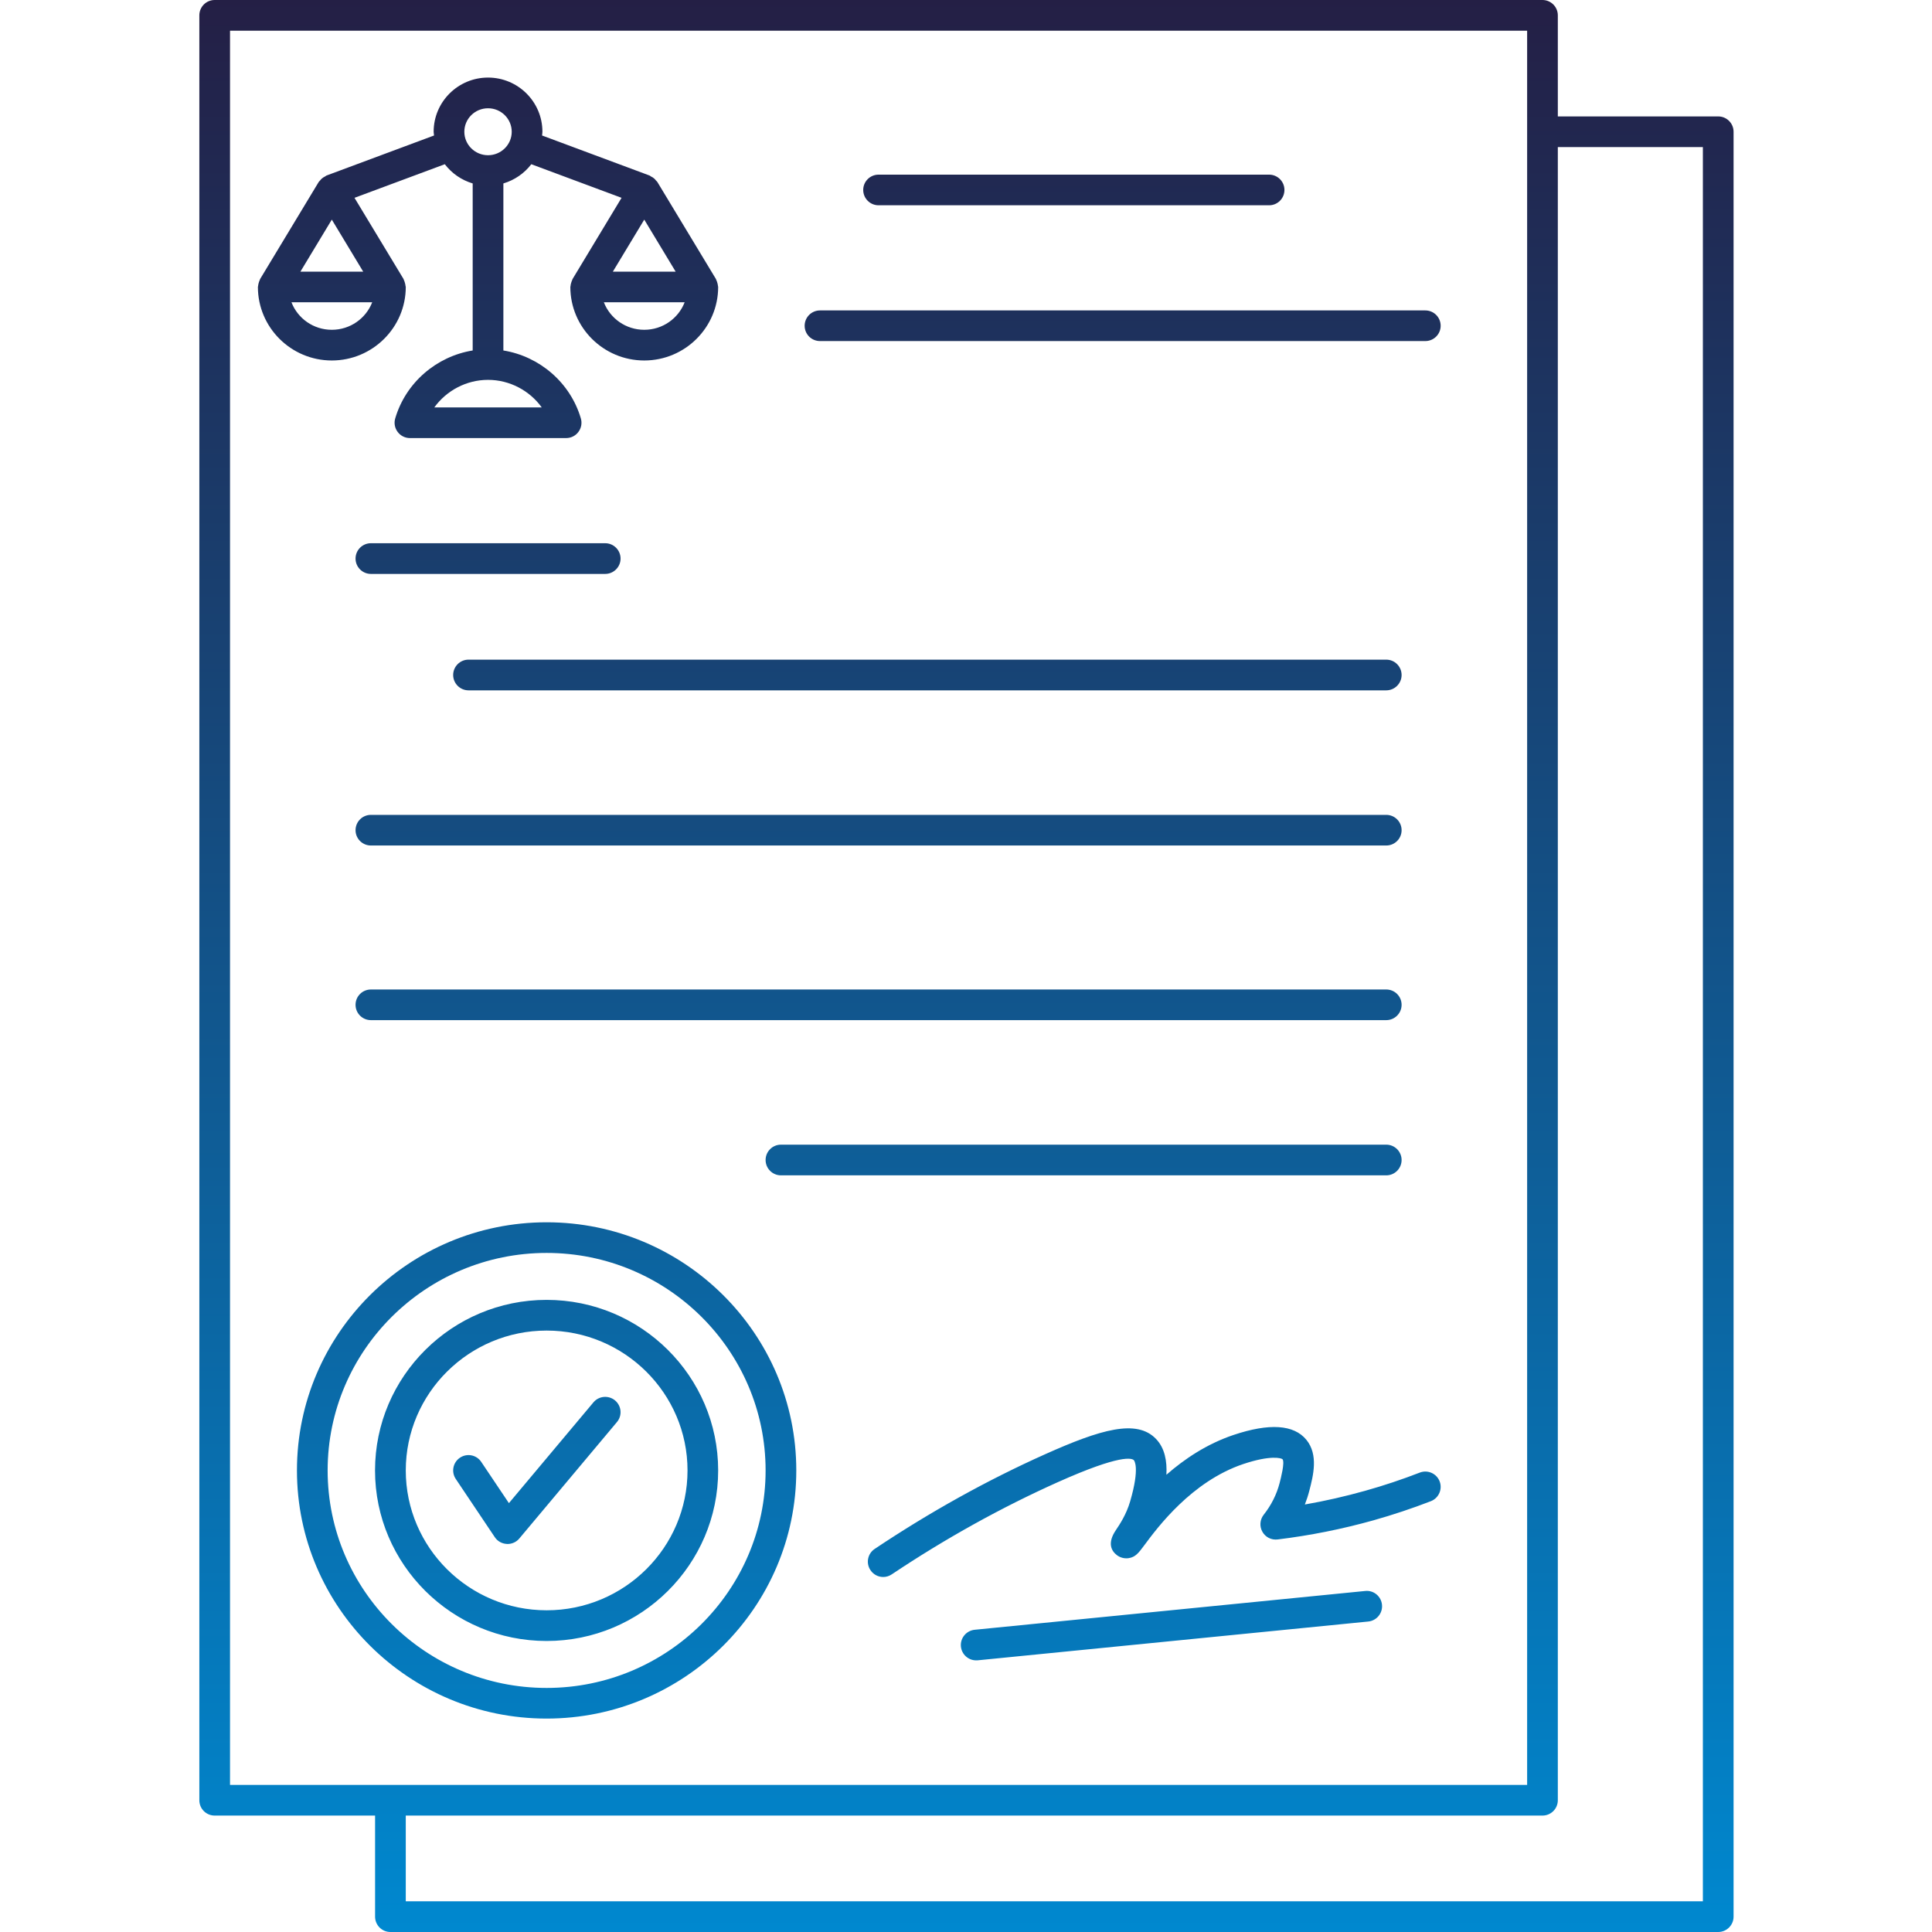 <?xml version="1.0" encoding="UTF-8"?>
<svg xmlns="http://www.w3.org/2000/svg" xmlns:xlink="http://www.w3.org/1999/xlink" width="200" zoomAndPan="magnify" viewBox="0 0 150 150" height="200" preserveAspectRatio="xMidYMid meet" version="1.0">
  <defs>
    <clipPath id="7985670bb3">
      <path d="M 15.41 0 L 134.66 0 L 134.66 150 L 15.41 150 Z M 15.41 0 " clip-rule="nonzero"></path>
    </clipPath>
    <clipPath id="c9fe1a3101">
      <path d="M 16.668 140.961 L 29.121 140.961 L 29.121 148.809 C 29.121 149.465 29.652 150 30.312 150 L 133.402 150 C 134.059 150 134.594 149.465 134.594 148.809 L 134.594 10.23 C 134.594 9.57 134.059 9.039 133.402 9.039 L 120.949 9.039 L 120.949 1.191 C 120.949 0.535 120.414 0 119.758 0 L 16.668 0 C 16.008 0 15.477 0.535 15.477 1.191 L 15.477 139.77 C 15.477 140.43 16.008 140.961 16.668 140.961 Z M 132.211 11.418 L 132.211 147.617 L 31.504 147.617 L 31.504 140.961 L 119.758 140.961 C 120.414 140.961 120.949 140.43 120.949 139.77 L 120.949 11.418 Z M 17.859 2.383 L 118.566 2.383 L 118.566 138.582 L 17.859 138.582 Z M 31.504 22.277 C 31.504 22.25 31.488 22.227 31.484 22.199 C 31.48 22.117 31.461 22.043 31.438 21.965 C 31.418 21.887 31.395 21.812 31.359 21.742 C 31.344 21.715 31.344 21.688 31.332 21.664 L 27.523 15.359 L 34.535 12.75 C 35.074 13.457 35.824 13.98 36.699 14.242 L 36.699 27.211 C 33.887 27.668 31.5 29.707 30.684 32.488 C 30.578 32.848 30.648 33.234 30.875 33.535 C 31.098 33.836 31.453 34.012 31.828 34.012 L 43.953 34.012 C 44.332 34.012 44.684 33.836 44.906 33.535 C 45.133 33.234 45.203 32.848 45.098 32.488 C 44.281 29.707 41.895 27.668 39.082 27.211 L 39.082 14.242 C 39.957 13.98 40.711 13.457 41.25 12.75 L 48.258 15.359 L 44.453 21.664 C 44.438 21.688 44.438 21.715 44.426 21.742 C 44.387 21.812 44.367 21.887 44.344 21.965 C 44.32 22.043 44.301 22.117 44.297 22.199 C 44.293 22.227 44.281 22.25 44.281 22.277 C 44.281 25.426 46.855 27.988 50.02 27.988 C 53.184 27.988 55.758 25.426 55.758 22.277 C 55.758 22.25 55.746 22.227 55.742 22.199 C 55.738 22.117 55.715 22.043 55.695 21.965 C 55.676 21.887 55.652 21.812 55.613 21.742 C 55.602 21.715 55.602 21.688 55.586 21.664 L 51.039 14.133 C 51.012 14.086 50.969 14.059 50.934 14.02 C 50.891 13.961 50.848 13.91 50.793 13.863 C 50.715 13.793 50.633 13.742 50.539 13.699 C 50.5 13.68 50.477 13.645 50.434 13.629 L 42.086 10.52 C 42.094 10.422 42.113 10.328 42.113 10.227 C 42.113 7.91 40.223 6.023 37.891 6.023 C 35.562 6.023 33.668 7.91 33.668 10.227 C 33.668 10.328 33.691 10.422 33.699 10.52 L 25.348 13.629 C 25.309 13.645 25.281 13.676 25.246 13.695 C 25.152 13.742 25.066 13.793 24.988 13.863 C 24.934 13.91 24.891 13.961 24.848 14.016 C 24.812 14.059 24.77 14.086 24.742 14.133 L 20.195 21.664 C 20.18 21.688 20.18 21.715 20.168 21.742 C 20.129 21.812 20.109 21.887 20.086 21.965 C 20.066 22.047 20.043 22.117 20.039 22.199 C 20.039 22.227 20.023 22.25 20.023 22.277 C 20.023 25.426 22.598 27.988 25.762 27.988 C 28.926 27.988 31.504 25.426 31.504 22.277 Z M 50.02 17.051 L 52.457 21.09 L 47.582 21.09 Z M 50.02 25.605 C 48.59 25.605 47.367 24.719 46.883 23.469 L 53.156 23.469 C 52.672 24.719 51.449 25.605 50.02 25.605 Z M 42.062 31.633 L 33.719 31.633 C 34.664 30.324 36.211 29.492 37.891 29.492 C 39.57 29.492 41.117 30.324 42.062 31.633 Z M 37.891 8.406 C 38.906 8.406 39.73 9.223 39.73 10.23 C 39.73 11.234 38.906 12.051 37.891 12.051 C 36.875 12.051 36.051 11.234 36.051 10.23 C 36.051 9.223 36.875 8.406 37.891 8.406 Z M 28.199 21.09 L 23.324 21.09 L 25.762 17.051 Z M 22.629 23.469 L 28.898 23.469 C 28.414 24.719 27.191 25.605 25.762 25.605 C 24.332 25.605 23.113 24.719 22.629 23.469 Z M 67.02 14.746 C 67.02 14.09 67.555 13.559 68.211 13.559 L 98.531 13.559 C 99.191 13.559 99.723 14.09 99.723 14.746 C 99.723 15.406 99.191 15.938 98.531 15.938 L 68.211 15.938 C 67.555 15.938 67.02 15.406 67.02 14.746 Z M 62.473 25.293 C 62.473 24.633 63.008 24.102 63.664 24.102 L 110.664 24.102 C 111.32 24.102 111.852 24.633 111.852 25.293 C 111.852 25.949 111.32 26.48 110.664 26.48 L 63.664 26.48 C 63.004 26.48 62.473 25.949 62.473 25.293 Z M 48.18 43.367 C 48.18 44.023 47.645 44.559 46.988 44.559 L 28.797 44.559 C 28.137 44.559 27.605 44.023 27.605 43.367 C 27.605 42.711 28.137 42.176 28.797 42.176 L 46.988 42.176 C 47.645 42.176 48.18 42.711 48.18 43.367 Z M 36.375 51.215 L 107.629 51.215 C 108.285 51.215 108.82 51.75 108.82 52.406 C 108.82 53.062 108.285 53.598 107.629 53.598 L 36.375 53.598 C 35.719 53.598 35.184 53.062 35.184 52.406 C 35.184 51.75 35.719 51.215 36.375 51.215 Z M 27.605 64.457 C 27.605 63.797 28.137 63.266 28.797 63.266 L 107.629 63.266 C 108.285 63.266 108.82 63.797 108.82 64.457 C 108.82 65.113 108.285 65.645 107.629 65.645 L 28.797 65.645 C 28.137 65.645 27.605 65.113 27.605 64.457 Z M 27.605 78.012 C 27.605 77.355 28.137 76.824 28.797 76.824 L 107.629 76.824 C 108.285 76.824 108.82 77.355 108.82 78.012 C 108.82 78.672 108.285 79.203 107.629 79.203 L 28.797 79.203 C 28.137 79.203 27.605 78.672 27.605 78.012 Z M 59.441 90.062 C 59.441 89.406 59.973 88.871 60.633 88.871 L 107.629 88.871 C 108.285 88.871 108.82 89.406 108.82 90.062 C 108.82 90.719 108.285 91.254 107.629 91.254 L 60.633 91.254 C 59.973 91.254 59.441 90.719 59.441 90.062 Z M 61.824 114.164 C 61.824 103.539 53.129 94.898 42.438 94.898 C 31.75 94.898 23.055 103.539 23.055 114.164 C 23.055 124.789 31.75 133.43 42.438 133.43 C 53.129 133.43 61.824 124.789 61.824 114.164 Z M 25.438 114.164 C 25.438 104.855 33.066 97.277 42.438 97.277 C 51.812 97.277 59.441 104.855 59.441 114.164 C 59.441 123.477 51.812 131.051 42.438 131.051 C 33.066 131.051 25.438 123.477 25.438 114.164 Z M 55.758 114.164 C 55.758 106.863 49.785 100.922 42.438 100.922 C 35.094 100.922 29.117 106.863 29.117 114.164 C 29.117 121.465 35.094 127.406 42.438 127.406 C 49.785 127.406 55.758 121.465 55.758 114.164 Z M 31.504 114.164 C 31.504 108.176 36.41 103.305 42.441 103.305 C 48.473 103.305 53.379 108.176 53.379 114.164 C 53.379 120.152 48.473 125.023 42.441 125.023 C 36.41 125.023 31.504 120.152 31.504 114.164 Z M 47.898 110.41 L 40.32 119.449 C 40.094 119.719 39.758 119.875 39.406 119.875 C 39.383 119.875 39.363 119.875 39.344 119.871 C 38.969 119.852 38.625 119.66 38.418 119.348 L 35.387 114.828 C 35.02 114.281 35.164 113.543 35.711 113.176 C 36.258 112.809 36.996 112.953 37.363 113.5 L 39.512 116.703 L 46.074 108.879 C 46.496 108.375 47.246 108.309 47.754 108.73 C 48.258 109.156 48.324 109.906 47.898 110.41 Z M 111.773 115.012 C 112.008 115.625 111.703 116.312 111.094 116.551 C 109.641 117.113 108.141 117.613 106.629 118.039 C 104.203 118.719 101.699 119.219 99.195 119.523 C 98.711 119.582 98.246 119.348 98.012 118.926 C 97.773 118.508 97.816 117.984 98.113 117.605 C 98.703 116.859 99.117 116.031 99.348 115.145 C 99.449 114.75 99.762 113.547 99.578 113.297 C 99.484 113.199 98.637 112.961 96.527 113.668 C 92.52 115.016 89.859 118.605 88.859 119.953 C 88.391 120.582 88.156 120.898 87.613 120.977 C 87.293 121.02 86.965 120.934 86.711 120.738 C 86.297 120.418 85.945 119.82 86.637 118.797 C 86.918 118.379 87.445 117.598 87.746 116.562 C 88.52 113.91 88.051 113.387 88.031 113.367 C 87.883 113.215 87.023 112.883 82.121 115.078 C 77.738 117.043 73.402 119.449 69.234 122.234 C 69.031 122.371 68.801 122.438 68.574 122.438 C 68.188 122.438 67.812 122.25 67.582 121.906 C 67.215 121.359 67.363 120.621 67.91 120.258 C 72.188 117.398 76.641 114.922 81.145 112.906 C 85.461 110.973 88.254 110.156 89.75 111.715 C 90.438 112.43 90.617 113.445 90.559 114.5 C 91.953 113.281 93.691 112.109 95.77 111.41 C 98.551 110.477 100.457 110.602 101.426 111.785 C 102.375 112.949 101.961 114.562 101.656 115.738 C 101.562 116.105 101.445 116.461 101.309 116.809 C 102.887 116.535 104.453 116.176 105.984 115.746 C 107.422 115.344 108.852 114.867 110.23 114.332 C 110.844 114.094 111.535 114.398 111.773 115.012 Z M 107.297 124.59 C 107.363 125.246 106.887 125.828 106.23 125.895 L 75.91 128.906 C 75.867 128.91 75.828 128.91 75.789 128.91 C 75.184 128.91 74.668 128.453 74.605 127.84 C 74.539 127.184 75.02 126.602 75.672 126.535 L 105.996 123.523 C 106.652 123.453 107.234 123.938 107.297 124.59 Z M 107.297 124.59 " clip-rule="nonzero"></path>
    </clipPath>
    <linearGradient x1="50" gradientTransform="matrix(1.191, 0, 0, 1.19, 15.475, 0)" y1="0" x2="50" gradientUnits="userSpaceOnUse" y2="126" id="a0ce373c2b">
      <stop stop-opacity="1" stop-color="rgb(14.099%, 12.199%, 27.1%)" offset="0"></stop>
      <stop stop-opacity="1" stop-color="rgb(14.044%, 12.36%, 27.31%)" offset="0.004"></stop>
      <stop stop-opacity="1" stop-color="rgb(13.989%, 12.52%, 27.522%)" offset="0.008"></stop>
      <stop stop-opacity="1" stop-color="rgb(13.934%, 12.68%, 27.733%)" offset="0.012"></stop>
      <stop stop-opacity="1" stop-color="rgb(13.879%, 12.842%, 27.945%)" offset="0.016"></stop>
      <stop stop-opacity="1" stop-color="rgb(13.824%, 13.002%, 28.156%)" offset="0.02"></stop>
      <stop stop-opacity="1" stop-color="rgb(13.77%, 13.162%, 28.368%)" offset="0.023"></stop>
      <stop stop-opacity="1" stop-color="rgb(13.713%, 13.322%, 28.578%)" offset="0.027"></stop>
      <stop stop-opacity="1" stop-color="rgb(13.658%, 13.484%, 28.79%)" offset="0.031"></stop>
      <stop stop-opacity="1" stop-color="rgb(13.603%, 13.644%, 29.001%)" offset="0.035"></stop>
      <stop stop-opacity="1" stop-color="rgb(13.548%, 13.805%, 29.213%)" offset="0.039"></stop>
      <stop stop-opacity="1" stop-color="rgb(13.493%, 13.965%, 29.424%)" offset="0.043"></stop>
      <stop stop-opacity="1" stop-color="rgb(13.438%, 14.125%, 29.636%)" offset="0.047"></stop>
      <stop stop-opacity="1" stop-color="rgb(13.383%, 14.285%, 29.846%)" offset="0.051"></stop>
      <stop stop-opacity="1" stop-color="rgb(13.329%, 14.447%, 30.058%)" offset="0.055"></stop>
      <stop stop-opacity="1" stop-color="rgb(13.274%, 14.607%, 30.269%)" offset="0.059"></stop>
      <stop stop-opacity="1" stop-color="rgb(13.219%, 14.767%, 30.481%)" offset="0.062"></stop>
      <stop stop-opacity="1" stop-color="rgb(13.162%, 14.928%, 30.692%)" offset="0.066"></stop>
      <stop stop-opacity="1" stop-color="rgb(13.107%, 15.089%, 30.904%)" offset="0.07"></stop>
      <stop stop-opacity="1" stop-color="rgb(13.052%, 15.25%, 31.114%)" offset="0.074"></stop>
      <stop stop-opacity="1" stop-color="rgb(12.997%, 15.41%, 31.326%)" offset="0.078"></stop>
      <stop stop-opacity="1" stop-color="rgb(12.943%, 15.57%, 31.537%)" offset="0.082"></stop>
      <stop stop-opacity="1" stop-color="rgb(12.888%, 15.732%, 31.749%)" offset="0.086"></stop>
      <stop stop-opacity="1" stop-color="rgb(12.833%, 15.892%, 31.96%)" offset="0.09"></stop>
      <stop stop-opacity="1" stop-color="rgb(12.778%, 16.052%, 32.172%)" offset="0.094"></stop>
      <stop stop-opacity="1" stop-color="rgb(12.723%, 16.212%, 32.382%)" offset="0.098"></stop>
      <stop stop-opacity="1" stop-color="rgb(12.668%, 16.374%, 32.594%)" offset="0.102"></stop>
      <stop stop-opacity="1" stop-color="rgb(12.611%, 16.534%, 32.805%)" offset="0.105"></stop>
      <stop stop-opacity="1" stop-color="rgb(12.556%, 16.695%, 33.017%)" offset="0.109"></stop>
      <stop stop-opacity="1" stop-color="rgb(12.502%, 16.855%, 33.228%)" offset="0.113"></stop>
      <stop stop-opacity="1" stop-color="rgb(12.447%, 17.015%, 33.44%)" offset="0.117"></stop>
      <stop stop-opacity="1" stop-color="rgb(12.392%, 17.175%, 33.65%)" offset="0.121"></stop>
      <stop stop-opacity="1" stop-color="rgb(12.337%, 17.337%, 33.862%)" offset="0.125"></stop>
      <stop stop-opacity="1" stop-color="rgb(12.282%, 17.497%, 34.073%)" offset="0.129"></stop>
      <stop stop-opacity="1" stop-color="rgb(12.227%, 17.657%, 34.285%)" offset="0.133"></stop>
      <stop stop-opacity="1" stop-color="rgb(12.172%, 17.818%, 34.496%)" offset="0.137"></stop>
      <stop stop-opacity="1" stop-color="rgb(12.117%, 17.979%, 34.708%)" offset="0.141"></stop>
      <stop stop-opacity="1" stop-color="rgb(12.061%, 18.14%, 34.918%)" offset="0.145"></stop>
      <stop stop-opacity="1" stop-color="rgb(12.006%, 18.3%, 35.13%)" offset="0.148"></stop>
      <stop stop-opacity="1" stop-color="rgb(11.951%, 18.46%, 35.341%)" offset="0.152"></stop>
      <stop stop-opacity="1" stop-color="rgb(11.896%, 18.622%, 35.553%)" offset="0.156"></stop>
      <stop stop-opacity="1" stop-color="rgb(11.841%, 18.782%, 35.764%)" offset="0.16"></stop>
      <stop stop-opacity="1" stop-color="rgb(11.786%, 18.942%, 35.976%)" offset="0.164"></stop>
      <stop stop-opacity="1" stop-color="rgb(11.731%, 19.102%, 36.186%)" offset="0.168"></stop>
      <stop stop-opacity="1" stop-color="rgb(11.676%, 19.263%, 36.398%)" offset="0.172"></stop>
      <stop stop-opacity="1" stop-color="rgb(11.621%, 19.423%, 36.609%)" offset="0.176"></stop>
      <stop stop-opacity="1" stop-color="rgb(11.566%, 19.585%, 36.821%)" offset="0.18"></stop>
      <stop stop-opacity="1" stop-color="rgb(11.51%, 19.745%, 37.032%)" offset="0.184"></stop>
      <stop stop-opacity="1" stop-color="rgb(11.455%, 19.905%, 37.244%)" offset="0.188"></stop>
      <stop stop-opacity="1" stop-color="rgb(11.4%, 20.065%, 37.454%)" offset="0.191"></stop>
      <stop stop-opacity="1" stop-color="rgb(11.345%, 20.227%, 37.666%)" offset="0.195"></stop>
      <stop stop-opacity="1" stop-color="rgb(11.29%, 20.387%, 37.877%)" offset="0.199"></stop>
      <stop stop-opacity="1" stop-color="rgb(11.235%, 20.547%, 38.089%)" offset="0.203"></stop>
      <stop stop-opacity="1" stop-color="rgb(11.18%, 20.708%, 38.3%)" offset="0.207"></stop>
      <stop stop-opacity="1" stop-color="rgb(11.125%, 20.869%, 38.512%)" offset="0.211"></stop>
      <stop stop-opacity="1" stop-color="rgb(11.07%, 21.03%, 38.722%)" offset="0.215"></stop>
      <stop stop-opacity="1" stop-color="rgb(11.015%, 21.19%, 38.934%)" offset="0.219"></stop>
      <stop stop-opacity="1" stop-color="rgb(10.96%, 21.35%, 39.145%)" offset="0.223"></stop>
      <stop stop-opacity="1" stop-color="rgb(10.905%, 21.51%, 39.357%)" offset="0.227"></stop>
      <stop stop-opacity="1" stop-color="rgb(10.849%, 21.671%, 39.568%)" offset="0.23"></stop>
      <stop stop-opacity="1" stop-color="rgb(10.794%, 21.832%, 39.78%)" offset="0.234"></stop>
      <stop stop-opacity="1" stop-color="rgb(10.739%, 21.992%, 39.99%)" offset="0.238"></stop>
      <stop stop-opacity="1" stop-color="rgb(10.684%, 22.153%, 40.202%)" offset="0.242"></stop>
      <stop stop-opacity="1" stop-color="rgb(10.629%, 22.313%, 40.413%)" offset="0.246"></stop>
      <stop stop-opacity="1" stop-color="rgb(10.574%, 22.475%, 40.623%)" offset="0.25"></stop>
      <stop stop-opacity="1" stop-color="rgb(10.519%, 22.635%, 40.834%)" offset="0.254"></stop>
      <stop stop-opacity="1" stop-color="rgb(10.464%, 22.795%, 41.046%)" offset="0.258"></stop>
      <stop stop-opacity="1" stop-color="rgb(10.41%, 22.955%, 41.257%)" offset="0.262"></stop>
      <stop stop-opacity="1" stop-color="rgb(10.355%, 23.117%, 41.469%)" offset="0.266"></stop>
      <stop stop-opacity="1" stop-color="rgb(10.298%, 23.277%, 41.679%)" offset="0.27"></stop>
      <stop stop-opacity="1" stop-color="rgb(10.243%, 23.438%, 41.891%)" offset="0.273"></stop>
      <stop stop-opacity="1" stop-color="rgb(10.188%, 23.598%, 42.102%)" offset="0.277"></stop>
      <stop stop-opacity="1" stop-color="rgb(10.133%, 23.758%, 42.314%)" offset="0.281"></stop>
      <stop stop-opacity="1" stop-color="rgb(10.078%, 23.918%, 42.525%)" offset="0.285"></stop>
      <stop stop-opacity="1" stop-color="rgb(10.023%, 24.08%, 42.737%)" offset="0.289"></stop>
      <stop stop-opacity="1" stop-color="rgb(9.969%, 24.24%, 42.947%)" offset="0.293"></stop>
      <stop stop-opacity="1" stop-color="rgb(9.914%, 24.4%, 43.159%)" offset="0.297"></stop>
      <stop stop-opacity="1" stop-color="rgb(9.859%, 24.561%, 43.37%)" offset="0.301"></stop>
      <stop stop-opacity="1" stop-color="rgb(9.804%, 24.722%, 43.582%)" offset="0.305"></stop>
      <stop stop-opacity="1" stop-color="rgb(9.747%, 24.883%, 43.793%)" offset="0.309"></stop>
      <stop stop-opacity="1" stop-color="rgb(9.692%, 25.043%, 44.005%)" offset="0.312"></stop>
      <stop stop-opacity="1" stop-color="rgb(9.637%, 25.203%, 44.215%)" offset="0.316"></stop>
      <stop stop-opacity="1" stop-color="rgb(9.583%, 25.365%, 44.427%)" offset="0.32"></stop>
      <stop stop-opacity="1" stop-color="rgb(9.528%, 25.525%, 44.638%)" offset="0.324"></stop>
      <stop stop-opacity="1" stop-color="rgb(9.473%, 25.685%, 44.85%)" offset="0.328"></stop>
      <stop stop-opacity="1" stop-color="rgb(9.418%, 25.845%, 45.061%)" offset="0.332"></stop>
      <stop stop-opacity="1" stop-color="rgb(9.363%, 26.006%, 45.273%)" offset="0.336"></stop>
      <stop stop-opacity="1" stop-color="rgb(9.308%, 26.166%, 45.483%)" offset="0.34"></stop>
      <stop stop-opacity="1" stop-color="rgb(9.253%, 26.328%, 45.695%)" offset="0.344"></stop>
      <stop stop-opacity="1" stop-color="rgb(9.196%, 26.488%, 45.906%)" offset="0.348"></stop>
      <stop stop-opacity="1" stop-color="rgb(9.142%, 26.648%, 46.118%)" offset="0.352"></stop>
      <stop stop-opacity="1" stop-color="rgb(9.087%, 26.808%, 46.329%)" offset="0.355"></stop>
      <stop stop-opacity="1" stop-color="rgb(9.032%, 26.97%, 46.541%)" offset="0.359"></stop>
      <stop stop-opacity="1" stop-color="rgb(8.977%, 27.13%, 46.751%)" offset="0.363"></stop>
      <stop stop-opacity="1" stop-color="rgb(8.922%, 27.29%, 46.964%)" offset="0.367"></stop>
      <stop stop-opacity="1" stop-color="rgb(8.867%, 27.451%, 47.174%)" offset="0.371"></stop>
      <stop stop-opacity="1" stop-color="rgb(8.812%, 27.612%, 47.386%)" offset="0.375"></stop>
      <stop stop-opacity="1" stop-color="rgb(8.757%, 27.773%, 47.597%)" offset="0.379"></stop>
      <stop stop-opacity="1" stop-color="rgb(8.702%, 27.933%, 47.809%)" offset="0.383"></stop>
      <stop stop-opacity="1" stop-color="rgb(8.646%, 28.093%, 48.019%)" offset="0.387"></stop>
      <stop stop-opacity="1" stop-color="rgb(8.591%, 28.253%, 48.232%)" offset="0.391"></stop>
      <stop stop-opacity="1" stop-color="rgb(8.536%, 28.413%, 48.442%)" offset="0.395"></stop>
      <stop stop-opacity="1" stop-color="rgb(8.481%, 28.575%, 48.654%)" offset="0.398"></stop>
      <stop stop-opacity="1" stop-color="rgb(8.426%, 28.735%, 48.865%)" offset="0.402"></stop>
      <stop stop-opacity="1" stop-color="rgb(8.371%, 28.896%, 49.077%)" offset="0.406"></stop>
      <stop stop-opacity="1" stop-color="rgb(8.316%, 29.056%, 49.287%)" offset="0.41"></stop>
      <stop stop-opacity="1" stop-color="rgb(8.261%, 29.218%, 49.5%)" offset="0.414"></stop>
      <stop stop-opacity="1" stop-color="rgb(8.206%, 29.378%, 49.71%)" offset="0.418"></stop>
      <stop stop-opacity="1" stop-color="rgb(8.151%, 29.538%, 49.922%)" offset="0.422"></stop>
      <stop stop-opacity="1" stop-color="rgb(8.096%, 29.698%, 50.133%)" offset="0.426"></stop>
      <stop stop-opacity="1" stop-color="rgb(8.041%, 29.86%, 50.345%)" offset="0.43"></stop>
      <stop stop-opacity="1" stop-color="rgb(7.985%, 30.02%, 50.555%)" offset="0.434"></stop>
      <stop stop-opacity="1" stop-color="rgb(7.93%, 30.18%, 50.768%)" offset="0.438"></stop>
      <stop stop-opacity="1" stop-color="rgb(7.875%, 30.341%, 50.978%)" offset="0.441"></stop>
      <stop stop-opacity="1" stop-color="rgb(7.82%, 30.502%, 51.19%)" offset="0.445"></stop>
      <stop stop-opacity="1" stop-color="rgb(7.765%, 30.663%, 51.401%)" offset="0.449"></stop>
      <stop stop-opacity="1" stop-color="rgb(7.71%, 30.823%, 51.613%)" offset="0.453"></stop>
      <stop stop-opacity="1" stop-color="rgb(7.655%, 30.983%, 51.823%)" offset="0.457"></stop>
      <stop stop-opacity="1" stop-color="rgb(7.6%, 31.143%, 52.036%)" offset="0.461"></stop>
      <stop stop-opacity="1" stop-color="rgb(7.545%, 31.303%, 52.246%)" offset="0.465"></stop>
      <stop stop-opacity="1" stop-color="rgb(7.491%, 31.465%, 52.458%)" offset="0.469"></stop>
      <stop stop-opacity="1" stop-color="rgb(7.434%, 31.625%, 52.669%)" offset="0.473"></stop>
      <stop stop-opacity="1" stop-color="rgb(7.379%, 31.786%, 52.881%)" offset="0.477"></stop>
      <stop stop-opacity="1" stop-color="rgb(7.324%, 31.946%, 53.091%)" offset="0.48"></stop>
      <stop stop-opacity="1" stop-color="rgb(7.269%, 32.108%, 53.304%)" offset="0.484"></stop>
      <stop stop-opacity="1" stop-color="rgb(7.214%, 32.268%, 53.514%)" offset="0.488"></stop>
      <stop stop-opacity="1" stop-color="rgb(7.159%, 32.428%, 53.726%)" offset="0.492"></stop>
      <stop stop-opacity="1" stop-color="rgb(7.104%, 32.588%, 53.937%)" offset="0.496"></stop>
      <stop stop-opacity="1" stop-color="rgb(7.05%, 32.75%, 54.149%)" offset="0.5"></stop>
      <stop stop-opacity="1" stop-color="rgb(6.995%, 32.91%, 54.359%)" offset="0.504"></stop>
      <stop stop-opacity="1" stop-color="rgb(6.94%, 33.07%, 54.572%)" offset="0.508"></stop>
      <stop stop-opacity="1" stop-color="rgb(6.883%, 33.231%, 54.782%)" offset="0.512"></stop>
      <stop stop-opacity="1" stop-color="rgb(6.828%, 33.391%, 54.994%)" offset="0.516"></stop>
      <stop stop-opacity="1" stop-color="rgb(6.773%, 33.551%, 55.205%)" offset="0.52"></stop>
      <stop stop-opacity="1" stop-color="rgb(6.718%, 33.713%, 55.417%)" offset="0.523"></stop>
      <stop stop-opacity="1" stop-color="rgb(6.664%, 33.873%, 55.627%)" offset="0.527"></stop>
      <stop stop-opacity="1" stop-color="rgb(6.609%, 34.033%, 55.84%)" offset="0.531"></stop>
      <stop stop-opacity="1" stop-color="rgb(6.554%, 34.193%, 56.05%)" offset="0.535"></stop>
      <stop stop-opacity="1" stop-color="rgb(6.499%, 34.355%, 56.262%)" offset="0.539"></stop>
      <stop stop-opacity="1" stop-color="rgb(6.444%, 34.515%, 56.473%)" offset="0.543"></stop>
      <stop stop-opacity="1" stop-color="rgb(6.389%, 34.676%, 56.685%)" offset="0.547"></stop>
      <stop stop-opacity="1" stop-color="rgb(6.332%, 34.836%, 56.895%)" offset="0.551"></stop>
      <stop stop-opacity="1" stop-color="rgb(6.277%, 34.998%, 57.108%)" offset="0.555"></stop>
      <stop stop-opacity="1" stop-color="rgb(6.223%, 35.158%, 57.318%)" offset="0.559"></stop>
      <stop stop-opacity="1" stop-color="rgb(6.168%, 35.318%, 57.53%)" offset="0.562"></stop>
      <stop stop-opacity="1" stop-color="rgb(6.113%, 35.478%, 57.741%)" offset="0.566"></stop>
      <stop stop-opacity="1" stop-color="rgb(6.058%, 35.638%, 57.953%)" offset="0.57"></stop>
      <stop stop-opacity="1" stop-color="rgb(6.003%, 35.799%, 58.163%)" offset="0.574"></stop>
      <stop stop-opacity="1" stop-color="rgb(5.948%, 35.96%, 58.376%)" offset="0.578"></stop>
      <stop stop-opacity="1" stop-color="rgb(5.893%, 36.121%, 58.586%)" offset="0.582"></stop>
      <stop stop-opacity="1" stop-color="rgb(5.838%, 36.281%, 58.798%)" offset="0.586"></stop>
      <stop stop-opacity="1" stop-color="rgb(5.782%, 36.441%, 59.009%)" offset="0.59"></stop>
      <stop stop-opacity="1" stop-color="rgb(5.727%, 36.603%, 59.221%)" offset="0.594"></stop>
      <stop stop-opacity="1" stop-color="rgb(5.672%, 36.763%, 59.431%)" offset="0.598"></stop>
      <stop stop-opacity="1" stop-color="rgb(5.617%, 36.923%, 59.644%)" offset="0.602"></stop>
      <stop stop-opacity="1" stop-color="rgb(5.562%, 37.083%, 59.854%)" offset="0.605"></stop>
      <stop stop-opacity="1" stop-color="rgb(5.507%, 37.245%, 60.066%)" offset="0.609"></stop>
      <stop stop-opacity="1" stop-color="rgb(5.452%, 37.405%, 60.277%)" offset="0.613"></stop>
      <stop stop-opacity="1" stop-color="rgb(5.397%, 37.566%, 60.489%)" offset="0.617"></stop>
      <stop stop-opacity="1" stop-color="rgb(5.342%, 37.726%, 60.699%)" offset="0.621"></stop>
      <stop stop-opacity="1" stop-color="rgb(5.287%, 37.886%, 60.912%)" offset="0.625"></stop>
      <stop stop-opacity="1" stop-color="rgb(5.232%, 38.046%, 61.122%)" offset="0.629"></stop>
      <stop stop-opacity="1" stop-color="rgb(5.177%, 38.208%, 61.334%)" offset="0.633"></stop>
      <stop stop-opacity="1" stop-color="rgb(5.121%, 38.368%, 61.545%)" offset="0.637"></stop>
      <stop stop-opacity="1" stop-color="rgb(5.066%, 38.528%, 61.757%)" offset="0.641"></stop>
      <stop stop-opacity="1" stop-color="rgb(5.011%, 38.689%, 61.967%)" offset="0.645"></stop>
      <stop stop-opacity="1" stop-color="rgb(4.956%, 38.85%, 62.18%)" offset="0.648"></stop>
      <stop stop-opacity="1" stop-color="rgb(4.901%, 39.011%, 62.39%)" offset="0.652"></stop>
      <stop stop-opacity="1" stop-color="rgb(4.846%, 39.171%, 62.602%)" offset="0.656"></stop>
      <stop stop-opacity="1" stop-color="rgb(4.791%, 39.331%, 62.813%)" offset="0.66"></stop>
      <stop stop-opacity="1" stop-color="rgb(4.736%, 39.493%, 63.025%)" offset="0.664"></stop>
      <stop stop-opacity="1" stop-color="rgb(4.681%, 39.653%, 63.235%)" offset="0.668"></stop>
      <stop stop-opacity="1" stop-color="rgb(4.626%, 39.813%, 63.448%)" offset="0.672"></stop>
      <stop stop-opacity="1" stop-color="rgb(4.57%, 39.973%, 63.658%)" offset="0.676"></stop>
      <stop stop-opacity="1" stop-color="rgb(4.515%, 40.134%, 63.87%)" offset="0.68"></stop>
      <stop stop-opacity="1" stop-color="rgb(4.46%, 40.294%, 64.081%)" offset="0.684"></stop>
      <stop stop-opacity="1" stop-color="rgb(4.405%, 40.456%, 64.293%)" offset="0.688"></stop>
      <stop stop-opacity="1" stop-color="rgb(4.35%, 40.616%, 64.503%)" offset="0.691"></stop>
      <stop stop-opacity="1" stop-color="rgb(4.295%, 40.776%, 64.716%)" offset="0.695"></stop>
      <stop stop-opacity="1" stop-color="rgb(4.24%, 40.936%, 64.926%)" offset="0.699"></stop>
      <stop stop-opacity="1" stop-color="rgb(4.185%, 41.098%, 65.138%)" offset="0.703"></stop>
      <stop stop-opacity="1" stop-color="rgb(4.131%, 41.258%, 65.349%)" offset="0.707"></stop>
      <stop stop-opacity="1" stop-color="rgb(4.076%, 41.418%, 65.561%)" offset="0.711"></stop>
      <stop stop-opacity="1" stop-color="rgb(4.019%, 41.579%, 65.771%)" offset="0.715"></stop>
      <stop stop-opacity="1" stop-color="rgb(3.964%, 41.74%, 65.984%)" offset="0.719"></stop>
      <stop stop-opacity="1" stop-color="rgb(3.909%, 41.901%, 66.194%)" offset="0.723"></stop>
      <stop stop-opacity="1" stop-color="rgb(3.854%, 42.061%, 66.406%)" offset="0.727"></stop>
      <stop stop-opacity="1" stop-color="rgb(3.799%, 42.221%, 66.617%)" offset="0.73"></stop>
      <stop stop-opacity="1" stop-color="rgb(3.745%, 42.381%, 66.829%)" offset="0.734"></stop>
      <stop stop-opacity="1" stop-color="rgb(3.69%, 42.542%, 67.039%)" offset="0.738"></stop>
      <stop stop-opacity="1" stop-color="rgb(3.635%, 42.703%, 67.252%)" offset="0.742"></stop>
      <stop stop-opacity="1" stop-color="rgb(3.58%, 42.863%, 67.462%)" offset="0.746"></stop>
      <stop stop-opacity="1" stop-color="rgb(3.525%, 43.024%, 67.674%)" offset="0.75"></stop>
      <stop stop-opacity="1" stop-color="rgb(3.468%, 43.184%, 67.885%)" offset="0.754"></stop>
      <stop stop-opacity="1" stop-color="rgb(3.413%, 43.346%, 68.097%)" offset="0.758"></stop>
      <stop stop-opacity="1" stop-color="rgb(3.358%, 43.506%, 68.307%)" offset="0.762"></stop>
      <stop stop-opacity="1" stop-color="rgb(3.304%, 43.666%, 68.52%)" offset="0.766"></stop>
      <stop stop-opacity="1" stop-color="rgb(3.249%, 43.826%, 68.73%)" offset="0.77"></stop>
      <stop stop-opacity="1" stop-color="rgb(3.194%, 43.988%, 68.942%)" offset="0.773"></stop>
      <stop stop-opacity="1" stop-color="rgb(3.139%, 44.148%, 69.153%)" offset="0.777"></stop>
      <stop stop-opacity="1" stop-color="rgb(3.084%, 44.308%, 69.365%)" offset="0.781"></stop>
      <stop stop-opacity="1" stop-color="rgb(3.029%, 44.469%, 69.576%)" offset="0.785"></stop>
      <stop stop-opacity="1" stop-color="rgb(2.974%, 44.63%, 69.788%)" offset="0.789"></stop>
      <stop stop-opacity="1" stop-color="rgb(2.917%, 44.791%, 69.998%)" offset="0.793"></stop>
      <stop stop-opacity="1" stop-color="rgb(2.863%, 44.951%, 70.21%)" offset="0.797"></stop>
      <stop stop-opacity="1" stop-color="rgb(2.808%, 45.111%, 70.421%)" offset="0.801"></stop>
      <stop stop-opacity="1" stop-color="rgb(2.753%, 45.271%, 70.633%)" offset="0.805"></stop>
      <stop stop-opacity="1" stop-color="rgb(2.698%, 45.432%, 70.844%)" offset="0.809"></stop>
      <stop stop-opacity="1" stop-color="rgb(2.643%, 45.593%, 71.056%)" offset="0.812"></stop>
      <stop stop-opacity="1" stop-color="rgb(2.588%, 45.753%, 71.266%)" offset="0.816"></stop>
      <stop stop-opacity="1" stop-color="rgb(2.533%, 45.914%, 71.478%)" offset="0.82"></stop>
      <stop stop-opacity="1" stop-color="rgb(2.478%, 46.074%, 71.689%)" offset="0.824"></stop>
      <stop stop-opacity="1" stop-color="rgb(2.423%, 46.236%, 71.901%)" offset="0.828"></stop>
      <stop stop-opacity="1" stop-color="rgb(2.368%, 46.396%, 72.112%)" offset="0.832"></stop>
      <stop stop-opacity="1" stop-color="rgb(2.313%, 46.556%, 72.324%)" offset="0.836"></stop>
      <stop stop-opacity="1" stop-color="rgb(2.257%, 46.716%, 72.534%)" offset="0.84"></stop>
      <stop stop-opacity="1" stop-color="rgb(2.202%, 46.878%, 72.746%)" offset="0.844"></stop>
      <stop stop-opacity="1" stop-color="rgb(2.147%, 47.038%, 72.957%)" offset="0.848"></stop>
      <stop stop-opacity="1" stop-color="rgb(2.092%, 47.198%, 73.169%)" offset="0.852"></stop>
      <stop stop-opacity="1" stop-color="rgb(2.037%, 47.359%, 73.38%)" offset="0.855"></stop>
      <stop stop-opacity="1" stop-color="rgb(1.982%, 47.519%, 73.592%)" offset="0.859"></stop>
      <stop stop-opacity="1" stop-color="rgb(1.927%, 47.679%, 73.802%)" offset="0.863"></stop>
      <stop stop-opacity="1" stop-color="rgb(1.872%, 47.841%, 74.014%)" offset="0.867"></stop>
      <stop stop-opacity="1" stop-color="rgb(1.817%, 48.001%, 74.225%)" offset="0.871"></stop>
      <stop stop-opacity="1" stop-color="rgb(1.762%, 48.161%, 74.437%)" offset="0.875"></stop>
      <stop stop-opacity="1" stop-color="rgb(1.706%, 48.322%, 74.648%)" offset="0.879"></stop>
      <stop stop-opacity="1" stop-color="rgb(1.651%, 48.483%, 74.86%)" offset="0.883"></stop>
      <stop stop-opacity="1" stop-color="rgb(1.596%, 48.643%, 75.07%)" offset="0.887"></stop>
      <stop stop-opacity="1" stop-color="rgb(1.541%, 48.804%, 75.282%)" offset="0.891"></stop>
      <stop stop-opacity="1" stop-color="rgb(1.486%, 48.964%, 75.493%)" offset="0.895"></stop>
      <stop stop-opacity="1" stop-color="rgb(1.431%, 49.126%, 75.705%)" offset="0.898"></stop>
      <stop stop-opacity="1" stop-color="rgb(1.376%, 49.286%, 75.916%)" offset="0.902"></stop>
      <stop stop-opacity="1" stop-color="rgb(1.321%, 49.446%, 76.128%)" offset="0.906"></stop>
      <stop stop-opacity="1" stop-color="rgb(1.266%, 49.606%, 76.338%)" offset="0.91"></stop>
      <stop stop-opacity="1" stop-color="rgb(1.212%, 49.767%, 76.55%)" offset="0.914"></stop>
      <stop stop-opacity="1" stop-color="rgb(1.155%, 49.927%, 76.761%)" offset="0.918"></stop>
      <stop stop-opacity="1" stop-color="rgb(1.1%, 50.089%, 76.973%)" offset="0.922"></stop>
      <stop stop-opacity="1" stop-color="rgb(1.045%, 50.249%, 77.184%)" offset="0.926"></stop>
      <stop stop-opacity="1" stop-color="rgb(0.99%, 50.409%, 77.396%)" offset="0.93"></stop>
      <stop stop-opacity="1" stop-color="rgb(0.935%, 50.569%, 77.606%)" offset="0.934"></stop>
      <stop stop-opacity="1" stop-color="rgb(0.88%, 50.731%, 77.818%)" offset="0.938"></stop>
      <stop stop-opacity="1" stop-color="rgb(0.826%, 50.891%, 78.029%)" offset="0.941"></stop>
      <stop stop-opacity="1" stop-color="rgb(0.771%, 51.051%, 78.241%)" offset="0.945"></stop>
      <stop stop-opacity="1" stop-color="rgb(0.716%, 51.212%, 78.452%)" offset="0.949"></stop>
      <stop stop-opacity="1" stop-color="rgb(0.661%, 51.373%, 78.664%)" offset="0.953"></stop>
      <stop stop-opacity="1" stop-color="rgb(0.604%, 51.534%, 78.874%)" offset="0.957"></stop>
      <stop stop-opacity="1" stop-color="rgb(0.549%, 51.694%, 79.086%)" offset="0.961"></stop>
      <stop stop-opacity="1" stop-color="rgb(0.494%, 51.854%, 79.297%)" offset="0.965"></stop>
      <stop stop-opacity="1" stop-color="rgb(0.439%, 52.014%, 79.509%)" offset="0.969"></stop>
      <stop stop-opacity="1" stop-color="rgb(0.385%, 52.174%, 79.72%)" offset="0.973"></stop>
      <stop stop-opacity="1" stop-color="rgb(0.33%, 52.336%, 79.932%)" offset="0.977"></stop>
      <stop stop-opacity="1" stop-color="rgb(0.275%, 52.496%, 80.142%)" offset="0.98"></stop>
      <stop stop-opacity="1" stop-color="rgb(0.22%, 52.657%, 80.354%)" offset="0.984"></stop>
      <stop stop-opacity="1" stop-color="rgb(0.165%, 52.817%, 80.565%)" offset="0.988"></stop>
      <stop stop-opacity="1" stop-color="rgb(0.11%, 52.979%, 80.777%)" offset="0.992"></stop>
      <stop stop-opacity="1" stop-color="rgb(0.055%, 53.139%, 80.988%)" offset="0.996"></stop>
      <stop stop-opacity="1" stop-color="rgb(0%, 53.299%, 81.2%)" offset="1"></stop>
    </linearGradient>
  </defs>
  <g clip-path="url(#7985670bb3)">
    <g clip-path="url(#c9fe1a3101)">
      <path fill="url(#a0ce373c2b)" d="M 15.477 0 L 15.477 150 L 134.594 150 L 134.594 0 Z M 15.477 0 " fill-rule="nonzero"></path>
    </g>
  </g>
</svg>
